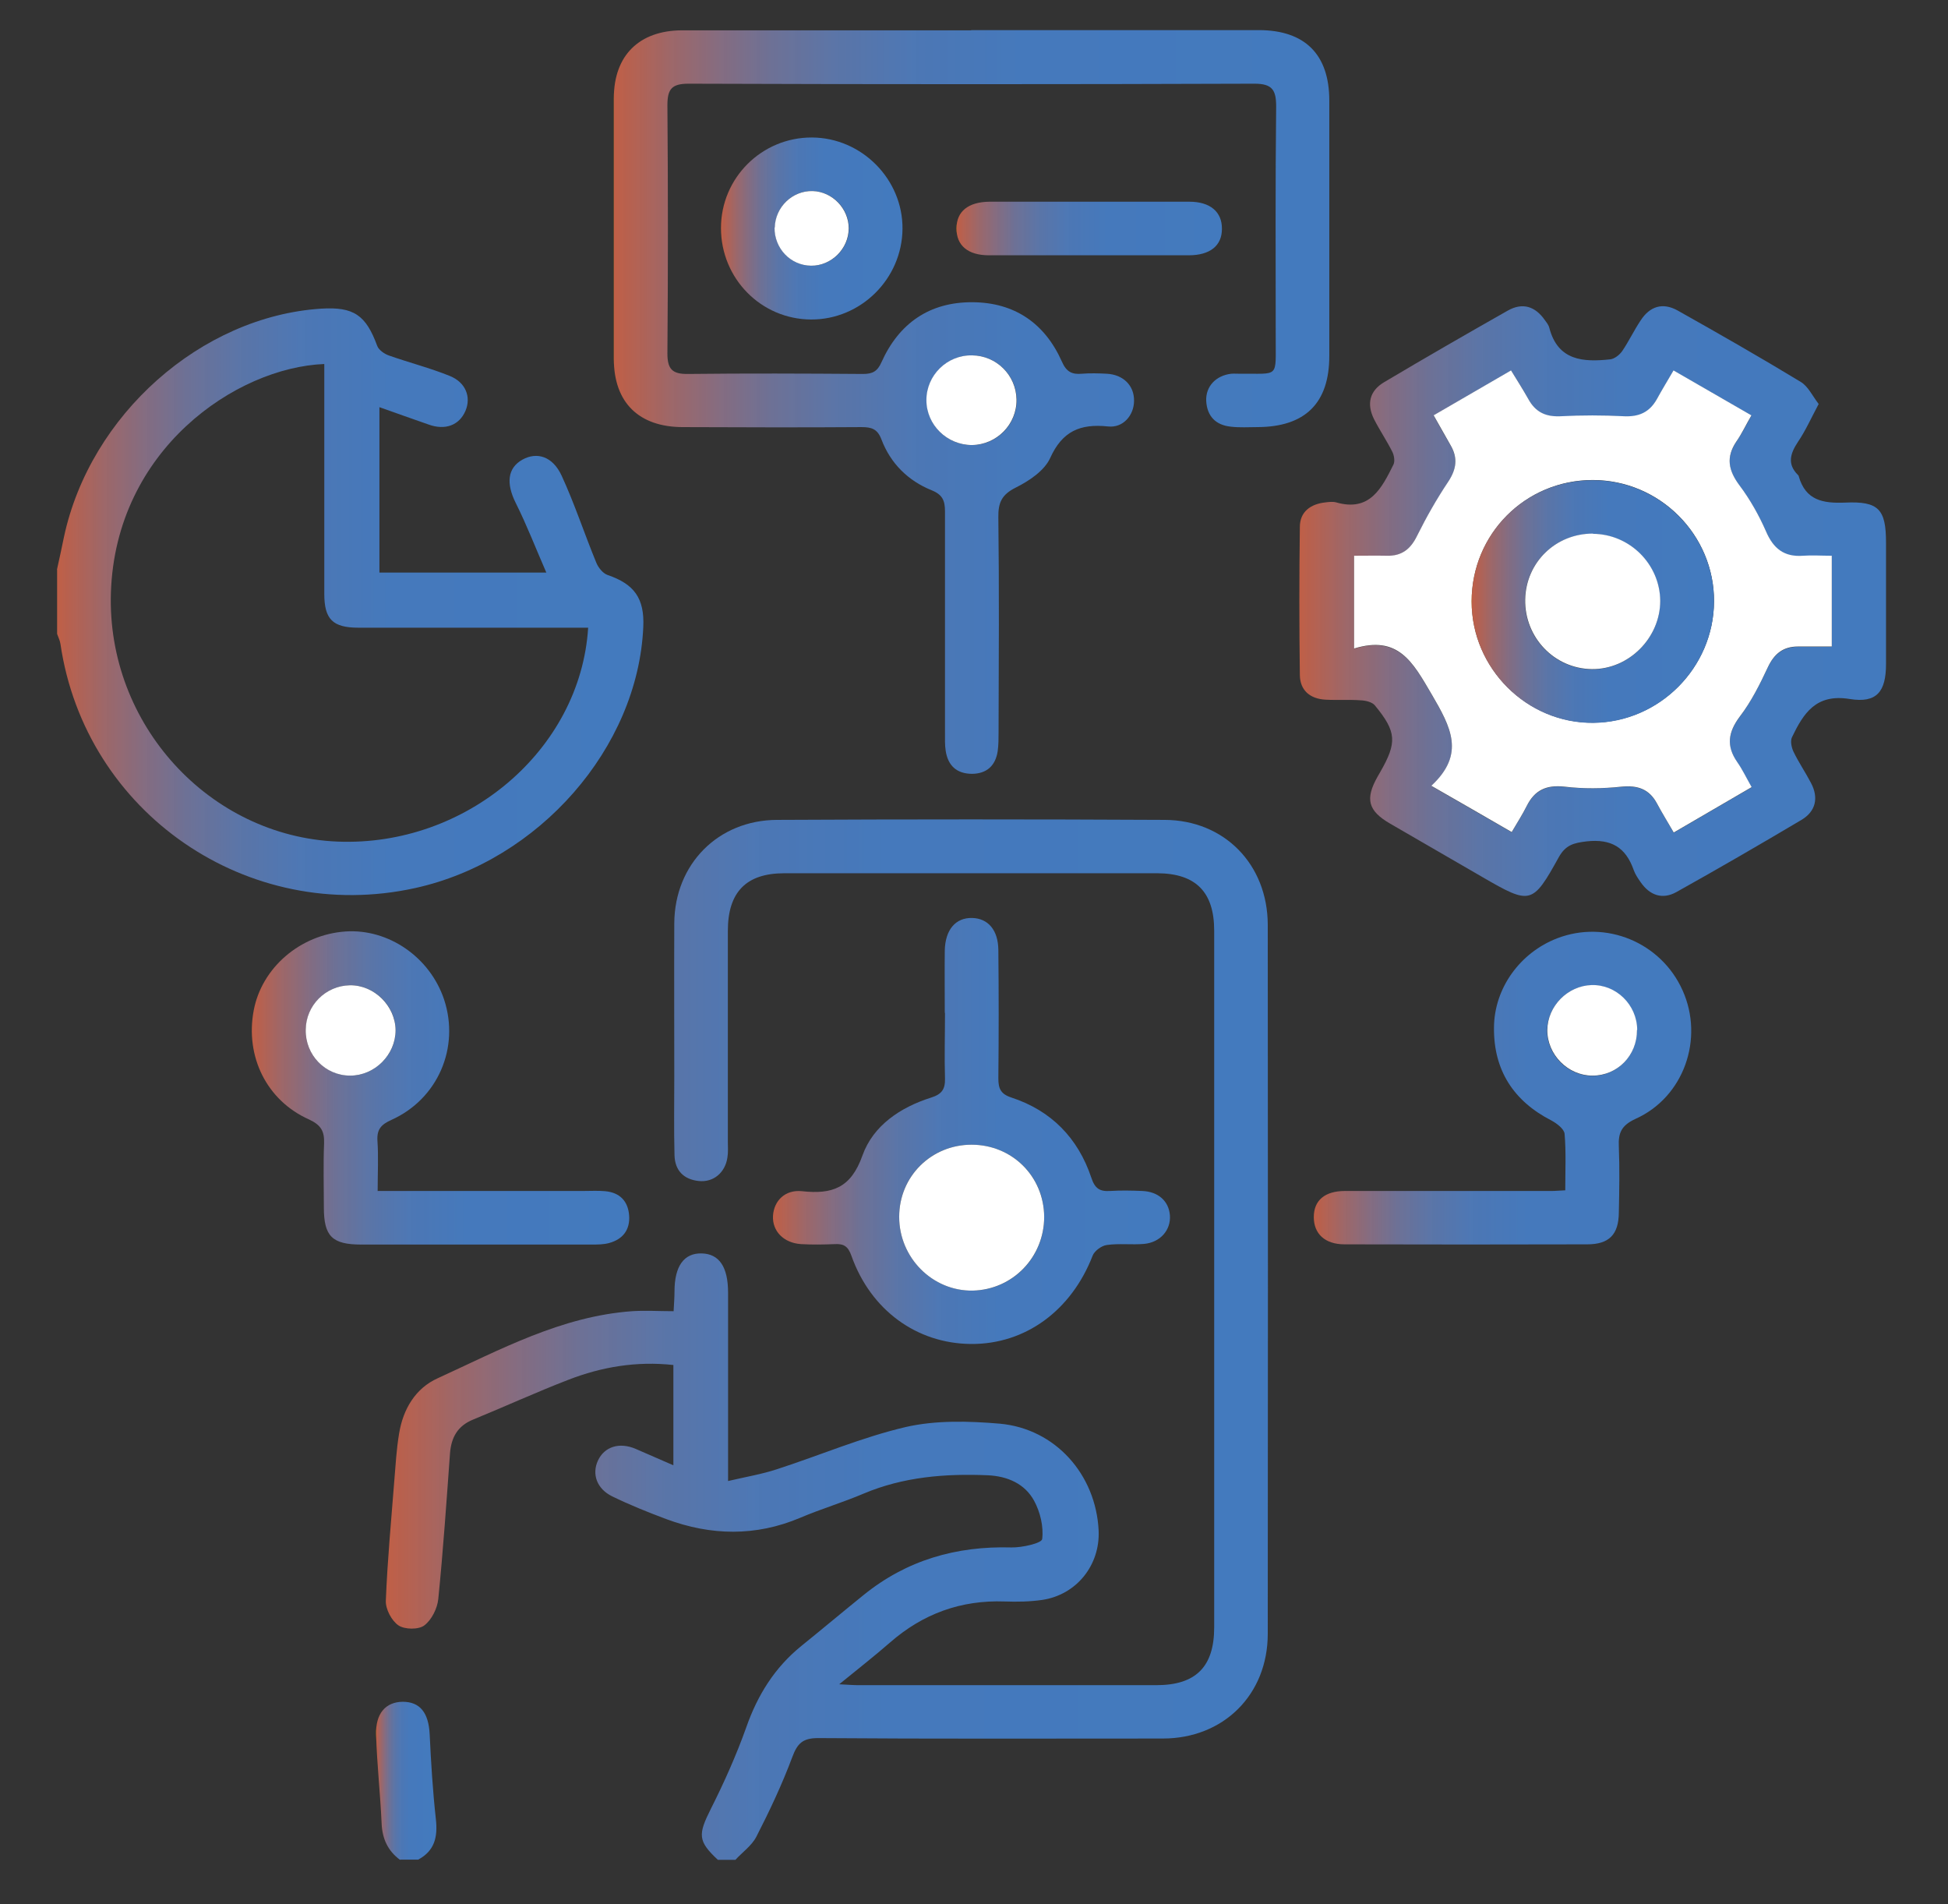 <svg xmlns="http://www.w3.org/2000/svg" xmlns:xlink="http://www.w3.org/1999/xlink" id="Layer_1" viewBox="0 0 88 86"><rect x="0" y="0" width="88" height="86" fill="#333333" stroke="none"/><defs><style>      .cls-1 {        fill: url(#linear-gradient-8);      }      .cls-2 {        fill: url(#linear-gradient-7);      }      .cls-3 {        fill: url(#linear-gradient-5);      }      .cls-4 {        fill: url(#linear-gradient-6);      }      .cls-5 {        fill: url(#linear-gradient-9);      }      .cls-6 {        fill: url(#linear-gradient-4);      }      .cls-7 {        fill: url(#linear-gradient-3);      }      .cls-8 {        fill: url(#linear-gradient-2);      }      .cls-9 {        fill: url(#linear-gradient);      }      .cls-10 {        fill: #fff;      }      .cls-11 {        fill: url(#linear-gradient-10);      }      .cls-12 {        fill: url(#linear-gradient-11);      }    </style><linearGradient id="linear-gradient" x1="17.44" y1="60.5" x2="57.3" y2="60.5" gradientUnits="userSpaceOnUse"><stop offset="0" stop-color="#f6871f"></stop><stop offset="0" stop-color="#e36a4b" stop-opacity=".8"></stop><stop offset=".02" stop-color="#d46b55" stop-opacity=".82"></stop><stop offset=".08" stop-color="#ad6f71" stop-opacity=".87"></stop><stop offset=".15" stop-color="#8c7289" stop-opacity=".91"></stop><stop offset=".22" stop-color="#71759c" stop-opacity=".94"></stop><stop offset=".31" stop-color="#5c77ab" stop-opacity=".97"></stop><stop offset=".42" stop-color="#4d78b6" stop-opacity=".99"></stop><stop offset=".57" stop-color="#4579bc" stop-opacity="1"></stop><stop offset="1" stop-color="#437abe"></stop></linearGradient><linearGradient id="linear-gradient-2" x1="2.57" y1="27.18" x2="29.06" y2="27.18" xlink:href="#linear-gradient"></linearGradient><linearGradient id="linear-gradient-3" x1="16.99" y1="80.44" x2="19.7" y2="80.44" xlink:href="#linear-gradient"></linearGradient><linearGradient id="linear-gradient-4" x1="27.73" y1="18.16" x2="60.05" y2="18.16" xlink:href="#linear-gradient"></linearGradient><linearGradient id="linear-gradient-5" x1="58.68" y1="27.16" x2="85.21" y2="27.16" xlink:href="#linear-gradient"></linearGradient><linearGradient id="linear-gradient-6" x1="34.92" y1="51.09" x2="52.86" y2="51.09" xlink:href="#linear-gradient"></linearGradient><linearGradient id="linear-gradient-7" x1="11.38" y1="49.14" x2="28.43" y2="49.14" xlink:href="#linear-gradient"></linearGradient><linearGradient id="linear-gradient-8" x1="59.35" y1="49.15" x2="76.39" y2="49.15" xlink:href="#linear-gradient"></linearGradient><linearGradient id="linear-gradient-9" x1="32.57" y1="10.32" x2="40.77" y2="10.32" xlink:href="#linear-gradient"></linearGradient><linearGradient id="linear-gradient-10" x1="43.21" y1="10.32" x2="55.2" y2="10.32" xlink:href="#linear-gradient"></linearGradient><linearGradient id="linear-gradient-11" x1="66.48" y1="27.16" x2="77.42" y2="27.16" xlink:href="#linear-gradient"></linearGradient></defs><path class="cls-9" d="M32.43,84c-.91-.85-.9-1.14-.32-2.3.6-1.19,1.15-2.42,1.6-3.68.51-1.46,1.29-2.71,2.49-3.68.94-.76,1.87-1.54,2.81-2.3,1.95-1.58,4.19-2.22,6.68-2.15.48.01,1.37-.19,1.39-.38.07-.56-.09-1.22-.36-1.72-.42-.78-1.21-1.12-2.1-1.16-1.92-.08-3.81.07-5.61.83-.94.4-1.92.69-2.86,1.09-2.01.85-4.03.81-6.05.06-.83-.31-1.65-.64-2.45-1.03-.69-.34-.92-1-.64-1.61.29-.63.97-.85,1.71-.53.54.23,1.07.47,1.7.74v-4.53c-1.66-.18-3.23.08-4.75.67-1.45.56-2.87,1.21-4.31,1.8-.68.28-.97.79-1.03,1.5-.16,2.2-.31,4.4-.53,6.59-.04.43-.3.95-.63,1.2-.26.2-.89.19-1.17,0-.31-.21-.59-.74-.57-1.12.07-1.8.24-3.59.38-5.39.06-.72.1-1.45.22-2.16.18-1.1.74-2.04,1.74-2.49,2.82-1.29,5.59-2.8,8.78-3.03.61-.04,1.22,0,1.88,0,.02-.37.04-.63.04-.89,0-1.15.43-1.74,1.23-1.72.79.02,1.19.61,1.19,1.77,0,2.47,0,4.95,0,7.42,0,.29,0,.58,0,1.09.81-.19,1.54-.31,2.23-.54,1.94-.63,3.83-1.44,5.8-1.9,1.36-.31,2.84-.27,4.25-.15,2.51.23,4.34,2.3,4.46,4.83.07,1.56-1,2.9-2.55,3.13-.55.08-1.13.09-1.69.07-1.98-.07-3.69.55-5.18,1.85-.7.61-1.44,1.19-2.3,1.89.41.02.63.04.86.04,4.49,0,8.98,0,13.47,0,1.78,0,2.61-.83,2.61-2.61,0-10.49,0-20.98,0-31.47,0-1.74-.83-2.58-2.56-2.59-5.62,0-11.24,0-16.86,0-1.72,0-2.55.85-2.55,2.6,0,3.17,0,6.35,0,9.52,0,.24.02.49-.02.72-.1.68-.63,1.13-1.29,1.06-.69-.07-1.08-.48-1.1-1.16-.03-1.18-.01-2.37-.01-3.55,0-2.31-.01-4.63,0-6.94.02-2.66,1.98-4.65,4.64-4.66,5.84-.03,11.67-.03,17.51,0,2.7.01,4.65,2.01,4.66,4.73.01,10.68.01,21.35,0,32.03,0,2.75-2,4.73-4.74,4.73-5.19,0-10.38.02-15.57-.02-.7,0-.94.24-1.17.86-.46,1.23-1.02,2.42-1.62,3.59-.21.41-.63.7-.95,1.05h-.81Z"></path><path class="cls-8" d="M2.57,25.74c.11-.5.22-.99.32-1.49,1.18-5.51,6.19-9.96,11.62-10.31,1.47-.09,2.02.29,2.53,1.68.07.19.33.37.54.44.91.32,1.85.56,2.74.92.72.29.97.95.71,1.57-.28.66-.92.9-1.68.62-.7-.25-1.41-.49-2.21-.78v7.47h7.54c-.48-1.1-.88-2.14-1.38-3.14-.44-.88-.38-1.58.3-1.96.65-.36,1.36-.16,1.77.72.59,1.28,1.03,2.63,1.57,3.94.09.22.3.48.51.55,1.2.41,1.67,1.05,1.61,2.35-.24,5.45-4.71,10.56-10.31,11.79-7.55,1.66-14.9-3.39-16.02-11.03-.02-.15-.1-.3-.15-.45,0-.97,0-1.94,0-2.91ZM26.57,28.35c-.35,0-.64,0-.94,0-3.14,0-6.29,0-9.43,0-1.17,0-1.55-.38-1.55-1.53,0-3.17,0-6.34,0-9.51,0-.29,0-.58,0-.87-3.99.16-9.43,3.87-9.64,10.33-.19,5.95,4.45,11,10.23,11.24,5.8.24,10.98-4.12,11.33-9.66Z"></path><path class="cls-7" d="M18.07,84c-.55-.41-.8-.95-.83-1.64-.06-1.34-.21-2.67-.25-4.01-.03-.96.43-1.48,1.2-1.49.78,0,1.17.49,1.22,1.46.06,1.28.14,2.57.28,3.84.09.8-.05,1.43-.8,1.83h-.81Z"></path><path class="cls-6" d="M43.87,1.36c4.33,0,8.66,0,12.99,0,2.09,0,3.19,1.1,3.19,3.18,0,3.85,0,7.69,0,11.54,0,2.13-1.09,3.2-3.24,3.21-.4,0-.81.03-1.21-.02-.68-.07-1.07-.47-1.11-1.16-.03-.66.44-1.15,1.13-1.23.13-.01.27,0,.4,0,1.8-.02,1.6.23,1.61-1.66,0-3.47-.02-6.94.02-10.41,0-.74-.17-1.03-.98-1.03-8.52.03-17.05.03-25.57,0-.77,0-.95.26-.95.98.03,3.74.03,7.48,0,11.21,0,.71.23.93.93.92,2.63-.03,5.27-.02,7.91,0,.43,0,.65-.12.83-.53.79-1.76,2.17-2.72,4.11-2.71,1.9.01,3.27.95,4.04,2.68.2.46.45.59.9.55.37-.03.75-.02,1.13,0,.75.04,1.24.54,1.23,1.22,0,.65-.49,1.24-1.18,1.16-1.25-.13-2.06.21-2.61,1.43-.26.57-.95,1.03-1.55,1.33-.64.32-.8.68-.79,1.35.04,3.23.02,6.45.01,9.68,0,.3,0,.59-.04.88-.1.65-.49,1.01-1.15,1.02-.7,0-1.1-.37-1.2-1.05-.04-.26-.03-.54-.03-.8,0-3.33,0-6.67,0-10,0-.49-.11-.76-.61-.96-1.06-.43-1.85-1.21-2.26-2.29-.18-.48-.45-.56-.9-.56-2.69.02-5.38.01-8.07,0-1.99,0-3.12-1.11-3.12-3.08,0-3.93,0-7.85,0-11.78,0-1.92,1.14-3.05,3.07-3.06,4.36,0,8.71,0,13.07,0ZM43.91,20.1c1.13,0,2.04-.94,2.02-2.06-.02-1.1-.92-1.98-2.01-1.99-1.13-.01-2.06.9-2.06,2.02,0,1.12.92,2.04,2.06,2.03Z"></path><path class="cls-3" d="M82.15,18.26c-.34.64-.59,1.2-.93,1.7-.35.53-.49,1,0,1.49.02.02.04.04.04.07.31,1.08,1.09,1.22,2.09,1.18,1.52-.07,1.85.3,1.85,1.81,0,1.83,0,3.66,0,5.48,0,1.24-.41,1.78-1.64,1.58-1.53-.25-2.09.65-2.61,1.73-.08.17-.02.46.07.65.23.48.54.93.79,1.41.36.68.21,1.29-.43,1.67-1.87,1.11-3.75,2.2-5.65,3.26-.63.35-1.2.15-1.61-.44-.12-.17-.25-.36-.32-.56-.36-1.02-1.01-1.41-2.12-1.29-.59.07-.95.16-1.26.71-1.19,2.15-1.28,2.16-3.44.91-1.39-.81-2.79-1.61-4.18-2.42-1-.58-1.14-1.11-.57-2.12.04-.07.08-.14.12-.21.77-1.34.74-1.82-.24-3.01-.12-.15-.41-.22-.63-.23-.54-.04-1.08,0-1.61-.03-.68-.04-1.14-.41-1.15-1.11-.03-2.23-.03-4.46,0-6.69,0-.69.49-1.04,1.16-1.11.16-.02.33-.04.48,0,1.53.44,2.06-.65,2.59-1.71.07-.15.03-.41-.05-.57-.25-.5-.57-.97-.83-1.48-.34-.69-.2-1.28.46-1.67,1.85-1.1,3.71-2.17,5.58-3.23.67-.38,1.24-.2,1.68.43.08.11.17.22.2.35.39,1.49,1.54,1.55,2.75,1.42.19-.02.42-.2.54-.37.3-.44.53-.93.83-1.38.42-.65,1-.83,1.67-.46,1.87,1.05,3.74,2.12,5.57,3.23.33.2.52.62.81,1ZM64.76,18.76c.29.52.52.94.77,1.36.34.58.26,1.09-.11,1.65-.51.78-.98,1.6-1.4,2.43-.3.6-.7.93-1.37.91-.5-.01-.99,0-1.48,0v4.19c2-.6,2.65.61,3.5,2.06.87,1.49,1.54,2.7-.01,4.14,1.28.74,2.43,1.4,3.63,2.09.26-.44.49-.8.68-1.18.36-.72.9-.96,1.71-.87.85.09,1.72.08,2.57,0,.74-.07,1.26.11,1.61.77.23.42.48.83.75,1.3,1.2-.7,2.35-1.37,3.52-2.05-.25-.43-.43-.8-.65-1.13-.5-.72-.42-1.34.11-2.05.51-.68.91-1.46,1.27-2.23.29-.62.7-.93,1.36-.94.5,0,1,0,1.53,0v-4.1c-.46,0-.89-.03-1.31,0-.85.07-1.33-.33-1.66-1.1-.32-.73-.72-1.44-1.2-2.08-.5-.67-.62-1.27-.14-1.98.25-.37.45-.77.68-1.18-1.22-.71-2.35-1.36-3.52-2.03-.28.48-.53.89-.76,1.31-.32.58-.79.8-1.47.76-.96-.05-1.92-.04-2.88,0-.67.03-1.14-.19-1.45-.78-.23-.44-.51-.85-.78-1.29-1.2.7-2.31,1.34-3.5,2.03Z"></path><path class="cls-4" d="M42.68,45.75c0-.94-.01-1.88,0-2.82.02-.94.49-1.49,1.24-1.47.72.02,1.17.55,1.18,1.44.02,1.93.02,3.87,0,5.8,0,.46.1.71.59.87,1.8.59,3.01,1.83,3.61,3.62.16.49.38.63.85.6.48-.03.97-.02,1.45,0,.73.03,1.2.46,1.25,1.1.05.66-.43,1.22-1.16,1.29-.56.05-1.13-.03-1.69.05-.24.03-.56.27-.64.48-.96,2.48-3.04,4.01-5.5,3.99-2.45-.02-4.53-1.53-5.4-3.99-.15-.42-.34-.54-.74-.52-.51.02-1.02.03-1.53,0-.79-.05-1.31-.59-1.27-1.28.04-.67.54-1.19,1.31-1.11,1.36.15,2.21-.14,2.73-1.61.48-1.35,1.71-2.18,3.11-2.62.47-.15.63-.37.62-.85-.03-.99,0-1.99,0-2.98ZM47.17,54.96c0-1.83-1.45-3.26-3.28-3.26-1.83,0-3.27,1.43-3.27,3.26,0,1.84,1.5,3.36,3.32,3.33,1.81-.03,3.24-1.51,3.23-3.33Z"></path><path class="cls-2" d="M17.05,53.79c3.2,0,6.26,0,9.32,0,.32,0,.65-.02.97.01.65.06,1.03.44,1.08,1.09.05.65-.28,1.08-.9,1.25-.25.07-.53.07-.8.07-3.47,0-6.93,0-10.4,0-1.31,0-1.69-.37-1.69-1.67,0-.97-.03-1.94.01-2.9.02-.55-.14-.83-.68-1.08-1.91-.85-2.89-2.84-2.5-4.92.36-1.93,2.1-3.43,4.15-3.57,1.94-.13,3.81,1.16,4.45,3.07.72,2.17-.28,4.5-2.38,5.44-.46.21-.66.42-.63.94.05.72.01,1.44.01,2.26ZM15.82,48.58c1.11,0,2.06-.94,2.05-2.05,0-1.11-.97-2.05-2.07-2.03-1.09.02-1.97.92-1.99,2.01-.02,1.14.88,2.06,2.01,2.07Z"></path><path class="cls-1" d="M70.71,53.76c0-.9.04-1.73-.03-2.55-.02-.22-.35-.47-.59-.6-1.72-.88-2.62-2.28-2.6-4.2.01-1.79,1.19-3.39,2.85-4.03,2.2-.85,4.7.18,5.67,2.35.98,2.18.06,4.82-2.12,5.8-.65.3-.79.64-.76,1.26.04.99.02,1.99,0,2.98-.01.99-.44,1.43-1.43,1.43-3.65.01-7.31.01-10.96,0-.89,0-1.39-.48-1.39-1.23,0-.75.49-1.18,1.41-1.18,3.12,0,6.23,0,9.35,0,.16,0,.32-.02.61-.03ZM73.95,46.52c-.01-1.13-.95-2.05-2.06-2.02-1.08.03-1.98.95-2,2.03-.01,1.11.93,2.06,2.04,2.06,1.13,0,2.02-.91,2.01-2.06Z"></path><path class="cls-5" d="M32.57,10.3c0-2.27,1.85-4.1,4.11-4.09,2.25.01,4.11,1.89,4.09,4.13-.02,2.25-1.88,4.1-4.13,4.09-2.26-.01-4.07-1.85-4.07-4.13ZM35,10.28c-.02.94.72,1.71,1.65,1.72.92.01,1.7-.77,1.7-1.69,0-.89-.74-1.65-1.62-1.68-.92-.04-1.71.71-1.72,1.65Z"></path><path class="cls-11" d="M49.3,9.11c1.48,0,2.96,0,4.43,0,.94,0,1.48.46,1.47,1.23,0,.76-.54,1.19-1.5,1.19-3.01,0-6.02,0-9.03,0-.95,0-1.47-.45-1.46-1.22,0-.76.53-1.19,1.49-1.2,1.53,0,3.06,0,4.59,0Z"></path><path class="cls-10" d="M43.91,20.1c-1.13,0-2.06-.91-2.06-2.03,0-1.12.93-2.04,2.06-2.02,1.1.01,1.99.89,2.01,1.99.02,1.12-.89,2.05-2.02,2.06Z"></path><path class="cls-10" d="M64.76,18.76c1.19-.69,2.3-1.33,3.5-2.03.27.44.54.86.78,1.29.32.59.78.81,1.45.78.96-.05,1.93-.05,2.88,0,.67.03,1.14-.18,1.47-.76.23-.42.48-.83.76-1.31,1.17.67,2.3,1.33,3.52,2.03-.24.41-.43.82-.68,1.18-.48.71-.36,1.31.14,1.98.48.64.88,1.35,1.2,2.08.33.77.81,1.16,1.66,1.1.42-.03.84,0,1.31,0v4.1c-.53,0-1.03,0-1.53,0-.66,0-1.07.32-1.36.94-.36.77-.75,1.55-1.27,2.23-.53.71-.61,1.33-.11,2.05.23.33.4.69.65,1.13-1.17.68-2.32,1.35-3.52,2.05-.27-.47-.52-.87-.75-1.3-.35-.66-.87-.84-1.61-.77-.85.09-1.72.1-2.57,0-.82-.09-1.35.15-1.71.87-.19.38-.42.74-.68,1.18-1.19-.69-2.34-1.35-3.63-2.09,1.55-1.44.88-2.65.01-4.14-.85-1.45-1.5-2.67-3.5-2.06v-4.19c.48,0,.98-.01,1.48,0,.68.02,1.08-.31,1.37-.91.42-.84.88-1.65,1.4-2.43.37-.56.45-1.07.11-1.65-.24-.41-.47-.84-.77-1.36ZM66.48,27.17c0,3.02,2.5,5.5,5.5,5.47,2.98-.03,5.43-2.48,5.45-5.47.02-3.01-2.45-5.49-5.48-5.49-3.04,0-5.47,2.44-5.47,5.48Z"></path><path class="cls-10" d="M47.17,54.96c0,1.82-1.42,3.29-3.23,3.33-1.81.03-3.32-1.48-3.32-3.33,0-1.83,1.45-3.26,3.27-3.26,1.83,0,3.27,1.43,3.28,3.26Z"></path><path class="cls-10" d="M15.82,48.58c-1.13,0-2.03-.93-2.01-2.07.01-1.1.9-1.99,1.99-2.01,1.1-.02,2.06.93,2.07,2.03,0,1.11-.94,2.05-2.05,2.05Z"></path><path class="cls-10" d="M73.95,46.52c.01,1.15-.88,2.06-2.01,2.06-1.11,0-2.05-.95-2.04-2.06.01-1.08.92-2,2-2.03,1.11-.03,2.05.89,2.06,2.02Z"></path><path class="cls-10" d="M35,10.28c.02-.93.8-1.68,1.72-1.65.89.03,1.62.8,1.62,1.68,0,.92-.78,1.7-1.7,1.69-.93-.01-1.66-.78-1.65-1.72Z"></path><path class="cls-12" d="M66.48,27.17c0-3.05,2.42-5.48,5.47-5.48,3.03,0,5.5,2.48,5.48,5.49-.02,2.98-2.47,5.44-5.45,5.47-3,.03-5.49-2.45-5.5-5.47ZM71.96,24.11c-1.69-.01-3.04,1.3-3.07,2.98-.03,1.71,1.33,3.12,3.01,3.14,1.67.02,3.1-1.41,3.09-3.08,0-1.66-1.37-3.02-3.04-3.03Z"></path><path class="cls-10" d="M71.96,24.11c1.66.01,3.03,1.37,3.04,3.03,0,1.67-1.42,3.1-3.09,3.08-1.69-.02-3.04-1.43-3.01-3.14.03-1.68,1.38-2.99,3.07-2.98Z"></path></svg>